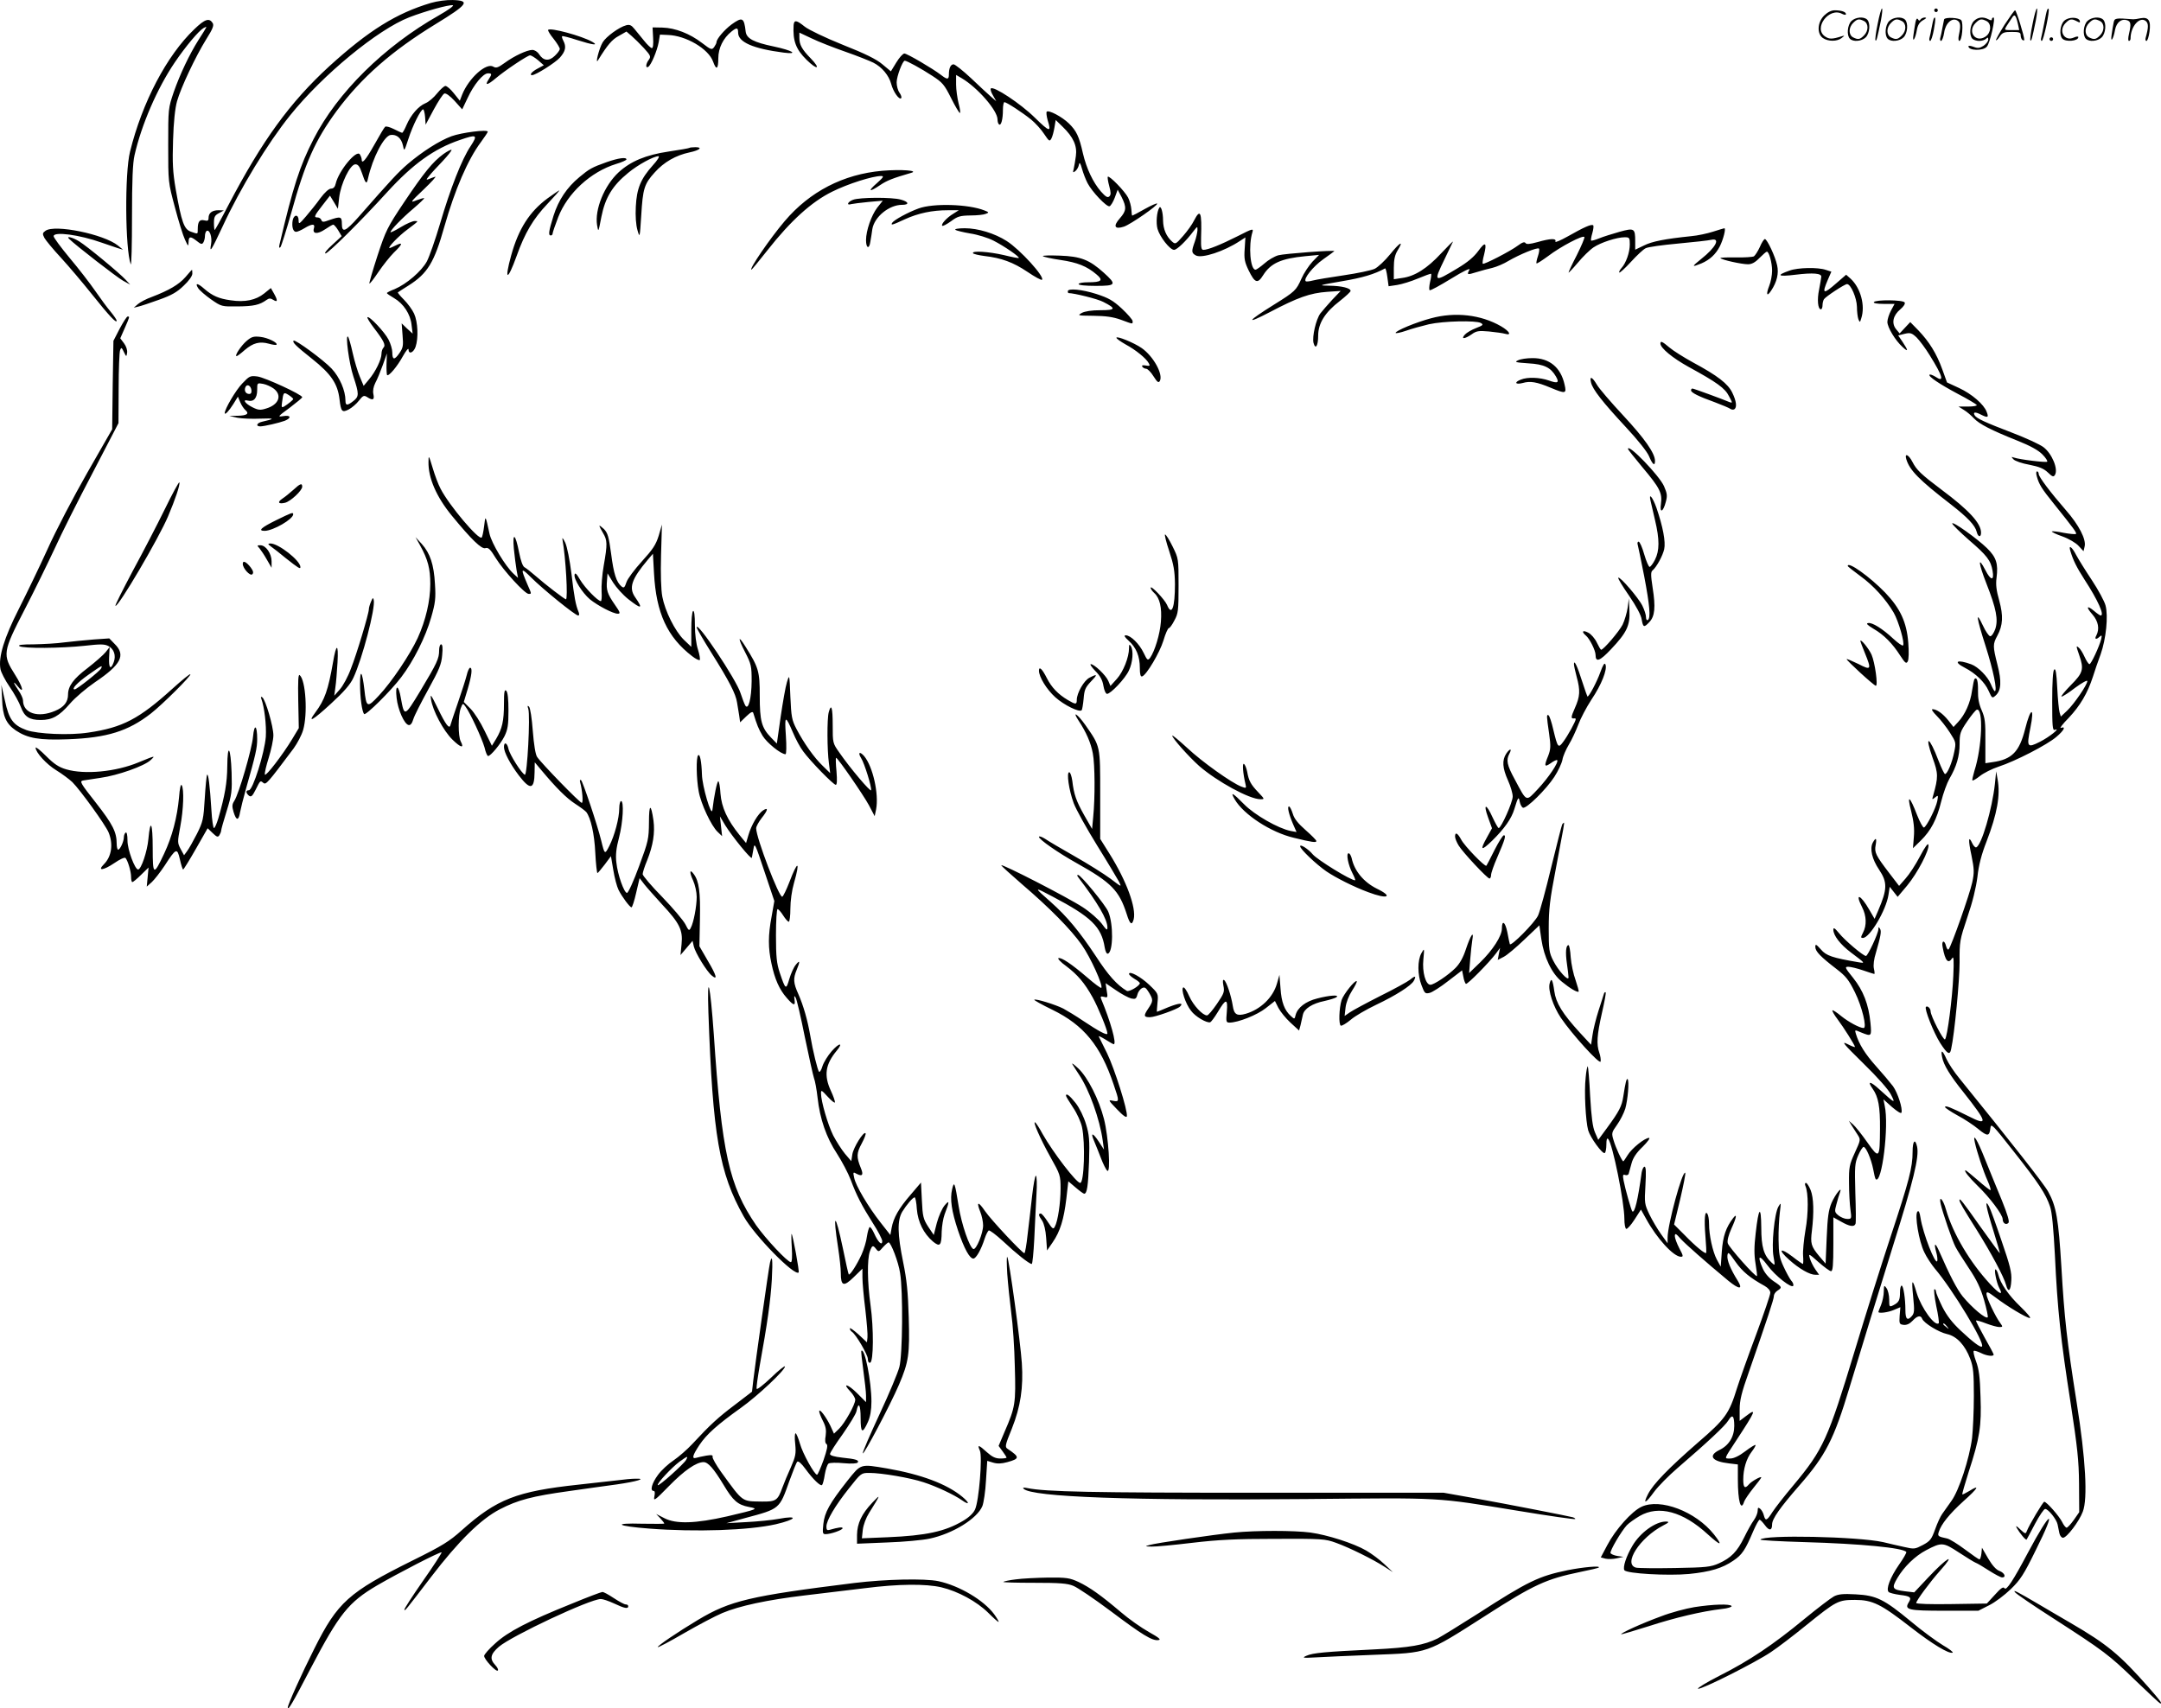 <svg version="1.0" xmlns="http://www.w3.org/2000/svg"
  viewBox="0 0 1199.671 948.421"
 preserveAspectRatio="xMidYMid meet">
<g transform="translate(-0.228,949.713) scale(0.1,-0.1)"
fill="#000000" stroke="none">
<path d="M2395 9481 c-192 -57 -346 -153 -564 -351 -219 -201 -372 -411 -561
-772 -39 -76 -74 -138 -76 -138 -2 0 -4 18 -4 40 0 33 5 42 28 54 l27 15 -30
1 c-35 0 -55 -15 -55 -43 0 -15 -5 -18 -24 -13 -26 6 -36 -7 -36 -50 0 -28 2
-27 -38 -13 -38 13 -52 53 -84 234 -17 99 -19 147 -15 275 3 99 11 176 22 215
21 75 102 247 162 344 36 57 44 77 36 90 -19 30 -43 23 -102 -34 -153 -146
-289 -405 -357 -680 -30 -120 -27 -541 4 -625 4 -10 7 108 7 263 0 202 4 299
14 342 38 168 126 372 223 515 61 90 134 177 161 192 22 11 23 15 -29 -67 -51
-81 -102 -189 -137 -288 -31 -92 -31 -92 -31 -297 0 -205 0 -205 37 -343 20
-76 45 -157 56 -180 18 -39 19 -40 20 -14 1 33 10 34 46 6 22 -18 29 -20 36
-8 5 8 9 24 9 36 0 12 4 24 9 28 17 10 32 -34 25 -73 -10 -54 1 -37 65 100 97
210 250 461 374 615 181 225 486 476 661 544 91 35 221 71 242 67 9 -2 -26
-27 -77 -56 -304 -172 -564 -429 -696 -687 -77 -150 -113 -262 -189 -585 -4
-17 -2 -22 5 -15 5 6 32 91 60 190 77 279 133 404 252 566 138 186 307 334
549 482 180 110 195 131 95 134 -34 1 -86 -6 -120 -16z M10426 9364 c-10 -47
-15 -88 -12 -91 5 -6 9 7 30 110 7 37 10 67 6 67 -4 0 -15 -39 -24 -86z
M10740 9440 c0 -5 5 -10 10 -10 6 0 10 5 10 10 0 6 -4 10 -10 10 -5 0 -10 -4
-10 -10z M11286 9364 c-10 -47 -15 -88 -12 -91 5 -6 9 7 30 110 7 37 10 67 6
67 -4 0 -15 -39 -24 -86z M11366 9439 c-3 -8 -10 -41 -16 -74 -6 -33 -14 -68
-16 -77 -3 -10 -1 -18 3 -18 10 0 46 171 38 178 -2 3 -7 -1 -9 -9z M10129
9411 c-38 -38 -41 -101 -7 -125 29 -20 79 -20 104 0 18 14 18 15 1 10 -53 -17
-69 -17 -92 -2 -69 45 21 166 94 126 12 -6 21 -7 21 -1 0 12 -25 21 -62 21
-19 0 -39 -10 -59 -29z M11130 9359 c-28 -45 -49 -83 -47 -85 2 -3 12 7 21 21
14 21 24 25 66 25 43 0 50 -3 50 -19 0 -11 5 -23 10 -26 6 -3 10 -3 10 1 0 20
-44 164 -51 164 -4 0 -30 -37 -59 -81z m75 4 l7 -33 -42 0 c-42 0 -42 0 -28
23 8 12 21 32 29 44 15 25 22 18 34 -34z M10280 9380 c-22 -22 -27 -79 -8 -98
19 -19 66 -14 88 8 22 22 27 79 8 98 -19 19 -66 14 -88 -8z m71 0 c25 -14 25
-54 -1 -80 -23 -23 -33 -24 -61 -10 -25 14 -25 54 1 80 23 23 33 24 61 10z
M10490 9380 c-22 -22 -27 -79 -8 -98 19 -19 66 -14 88 8 22 22 27 79 8 98 -19
19 -66 14 -88 -8z m71 0 c25 -14 25 -54 -1 -80 -23 -23 -33 -24 -61 -10 -25
14 -25 54 1 80 23 23 33 24 61 10z M10636 9374 c-3 -16 -8 -47 -11 -69 -8 -51
10 -26 19 27 5 27 15 42 34 53 18 10 22 14 10 15 -9 0 -20 -5 -24 -11 -5 -8
-9 -8 -14 1 -5 8 -10 3 -14 -16z M10737 9393 c-2 -4 -7 -26 -11 -48 -4 -22 -9
-48 -12 -57 -3 -10 -1 -18 4 -18 4 0 14 28 20 62 11 58 10 81 -1 61z M10795
9390 c-1 -3 -5 -23 -9 -45 -4 -22 -9 -48 -12 -57 -3 -10 -1 -18 4 -18 5 0 13
20 17 45 7 53 44 87 74 68 17 -11 19 -28 8 -80 -4 -18 -3 -33 2 -33 16 0 24
99 11 115 -12 14 -87 18 -95 5z M10960 9380 c-22 -22 -27 -79 -8 -98 7 -7 24
-12 38 -12 14 0 31 5 38 12 9 9 12 8 12 -5 0 -9 -12 -24 -26 -34 -21 -13 -32
-15 -55 -6 -16 6 -29 8 -29 3 0 -24 81 -27 102 -2 18 19 50 162 37 162 -5 0
-9 -5 -9 -10 0 -7 -6 -7 -19 0 -30 16 -59 12 -81 -10z m71 0 c29 -16 25 -65
-6 -86 -56 -37 -103 28 -55 76 23 23 33 24 61 10z M11461 9381 c-23 -23 -28
-80 -9 -99 19 -19 88 -13 88 9 0 5 -11 4 -24 -2 -54 -25 -89 38 -46 81 23 23
33 24 62 9 16 -9 19 -8 16 3 -8 22 -64 22 -87 -1z M11590 9380 c-22 -22 -27
-79 -8 -98 19 -19 66 -14 88 8 22 22 27 79 8 98 -19 19 -66 14 -88 -8z m71 0
c25 -14 25 -54 -1 -80 -23 -23 -33 -24 -61 -10 -25 14 -25 54 1 80 23 23 33
24 61 10z M11736 9371 c-3 -14 -8 -44 -11 -66 -8 -51 10 -26 19 27 8 41 35 63
66 53 22 -7 24 -21 11 -77 -5 -22 -5 -38 0 -38 5 0 9 6 9 13 0 68 51 125 85
97 15 -13 15 -35 -1 -92 -3 -10 -1 -18 4 -18 6 0 13 23 17 50 9 63 -5 84 -49
76 -17 -4 -35 -6 -41 -6 -101 8 -104 7 -109 -19z M4063 9361 c-39 -29 -83 -80
-83 -98 0 -5 -6 -17 -13 -27 -13 -17 -17 -16 -68 23 -68 52 -148 83 -219 85
l-55 1 3 -57 c2 -35 0 -58 -7 -58 -5 0 -25 18 -43 41 -18 22 -42 52 -54 66
-16 20 -26 25 -45 20 -39 -10 -112 -63 -131 -95 -20 -33 -44 -130 -25 -98 52
84 77 114 115 134 l42 24 28 -24 c15 -13 46 -43 69 -68 37 -41 40 -47 27 -65
-17 -22 -19 -49 -3 -39 16 10 49 88 58 137 l7 42 44 -2 c100 -3 226 -77 251
-148 18 -50 29 -43 29 19 0 56 27 111 73 148 30 24 37 22 37 -6 0 -53 83 -89
253 -111 86 -11 49 12 -55 34 -111 23 -151 44 -156 82 -9 79 -18 84 -79 40z
M4408 9358 c-5 -87 12 -134 72 -193 60 -59 81 -52 23 8 -49 50 -63 76 -63 114
l0 29 68 -32 c37 -18 121 -51 187 -74 66 -23 136 -51 156 -61 47 -24 86 -70
99 -119 11 -42 44 -89 55 -78 4 4 0 17 -9 30 -9 12 -16 38 -16 58 0 33 33 120
45 120 12 0 92 -44 153 -84 57 -37 67 -49 104 -123 23 -46 45 -83 49 -83 4 0
1 24 -7 53 -7 28 -14 76 -14 105 l0 53 31 -18 c88 -52 199 -179 199 -229 0
-13 4 -25 9 -28 11 -7 21 28 21 82 0 23 4 42 8 42 12 0 101 -58 149 -97 23
-19 56 -55 72 -80 27 -40 30 -43 40 -25 6 11 13 38 17 61 l7 42 39 -38 c59
-57 81 -106 73 -162 -3 -25 -9 -57 -12 -71 -6 -22 -4 -23 10 -12 9 8 17 23 19
35 3 16 8 10 17 -23 7 -25 21 -61 31 -80 25 -48 106 -133 122 -128 7 3 20 24
29 48 l16 44 22 -41 c28 -57 27 -76 -10 -118 -39 -44 -29 -63 23 -46 38 13
192 120 184 128 -3 3 -34 -11 -70 -31 -35 -20 -66 -36 -68 -36 -2 0 -4 15 -5
34 -1 18 -9 48 -18 66 -18 35 -104 124 -113 116 -2 -3 1 -26 8 -51 10 -37 10
-49 1 -58 -10 -9 -20 -3 -47 27 -44 51 -80 127 -100 212 -21 94 -36 125 -78
166 -38 37 -112 76 -123 65 -3 -4 -1 -24 5 -46 22 -70 13 -69 -71 13 -79 78
-229 177 -244 162 -4 -4 1 -21 12 -39 l18 -32 -29 25 c-16 14 -66 60 -111 103
-45 42 -89 77 -97 77 -16 0 -26 -21 -26 -56 0 -30 -9 -30 -45 -2 -44 34 -187
118 -202 118 -8 0 -28 -22 -45 -50 l-30 -49 -47 39 c-33 28 -95 59 -219 108
-97 39 -191 84 -212 101 -46 37 -59 39 -62 9z M3045 9331 c-2 -4 12 -27 31
-50 19 -24 34 -49 34 -56 0 -6 -12 -23 -28 -38 -32 -31 -63 -28 -87 9 -9 14
-25 24 -38 24 -30 -1 -98 -32 -153 -72 -37 -27 -48 -30 -63 -21 -39 24 -136
-63 -173 -155 l-13 -34 -33 41 c-18 23 -39 41 -47 41 -7 0 -28 -19 -46 -41
-18 -23 -47 -48 -65 -55 -39 -16 -81 -65 -105 -121 -10 -24 -21 -43 -24 -43
-3 0 -24 9 -47 21 -22 11 -44 17 -48 12 -5 -4 -32 -50 -60 -100 -49 -87 -70
-110 -70 -80 0 6 -5 19 -10 27 -18 29 -117 -90 -134 -162 -4 -19 -13 -28 -26
-28 -12 0 -35 -21 -59 -53 -21 -30 -58 -75 -80 -101 -38 -44 -41 -46 -41 -22
0 34 -26 34 -33 0 -6 -35 2 -64 19 -64 7 0 28 9 46 20 43 26 61 26 53 0 -10
-32 19 -35 62 -6 21 14 41 26 45 26 5 0 17 -14 28 -32 l19 -32 -52 -48 c-29
-26 -46 -47 -38 -48 15 0 194 177 344 342 141 154 258 239 402 288 95 33 101
29 60 -34 -49 -72 -113 -237 -170 -431 -26 -88 -59 -182 -73 -209 -30 -55
-113 -126 -179 -154 -24 -9 -43 -19 -43 -22 0 -3 18 -15 40 -28 52 -30 91 -89
97 -149 l6 -48 -31 28 -30 29 5 -66 c5 -58 3 -70 -18 -100 -27 -39 -39 -38
-39 5 0 16 -9 48 -21 71 -21 41 -107 133 -117 124 -3 -3 13 -29 35 -58 56 -73
68 -97 54 -111 -6 -6 -11 -21 -11 -34 0 -31 -33 -100 -70 -143 l-29 -35 -21
50 c-12 28 -30 88 -40 133 -10 46 -22 87 -26 90 -16 16 6 -150 30 -221 32 -97
32 -111 0 -136 -34 -27 -44 -26 -44 2 0 56 -32 130 -77 178 -44 47 -202 163
-211 155 -8 -9 12 -29 104 -102 104 -83 141 -137 151 -224 8 -68 14 -75 51
-56 17 9 42 30 56 48 23 29 28 32 46 21 32 -21 42 -16 35 16 -4 19 0 41 11 63
10 18 28 62 41 98 l23 65 -2 -57 c-1 -32 1 -60 3 -63 9 -9 57 48 88 105 17 30
31 47 31 38 0 -30 27 -20 39 13 17 49 13 139 -8 185 -10 22 -36 57 -56 77 -21
21 -36 39 -34 41 2 2 29 19 59 38 106 67 143 128 199 327 59 207 130 371 202
468 21 29 39 55 39 59 0 14 -146 -5 -201 -25 -70 -26 -164 -87 -243 -154 -54
-47 -88 -83 -274 -295 -72 -81 -92 -90 -92 -37 0 40 -7 42 -68 21 -35 -13 -41
-13 -46 0 -3 8 -12 14 -21 14 -22 0 -19 8 27 67 l42 54 22 -36 22 -37 7 62 c9
78 61 185 90 185 15 0 24 -12 36 -47 20 -61 27 -67 34 -32 26 116 89 237 126
242 34 4 59 -18 68 -58 7 -35 7 -35 30 35 24 75 69 165 82 165 4 0 9 -19 11
-42 l3 -43 45 84 c25 46 51 86 59 89 9 3 31 -13 57 -41 l42 -47 30 63 c34 74
86 137 113 137 23 0 23 -4 3 -35 -23 -35 -5 -31 42 9 51 43 175 126 189 126 6
0 26 -12 44 -27 l32 -28 -35 -19 c-32 -17 -47 -36 -30 -36 20 0 129 69 154 97
32 36 37 61 19 95 -6 11 -9 22 -6 24 2 3 40 -7 83 -21 88 -28 122 -32 84 -10
-58 33 -235 81 -245 66z M11380 9280 c0 -5 5 -10 10 -10 6 0 10 5 10 10 0 6
-4 10 -10 10 -5 0 -10 -4 -10 -10z M3829 8676 c-2 -2 -53 -11 -114 -20 -128
-19 -211 -54 -278 -115 -80 -74 -134 -207 -120 -294 7 -41 7 -41 24 47 21 106
62 173 148 243 54 45 142 93 169 93 8 0 -6 -23 -31 -50 -68 -76 -90 -129 -95
-230 -3 -52 1 -102 9 -130 13 -45 13 -44 21 79 9 152 17 177 75 241 51 57 117
95 193 111 57 12 76 29 32 29 -16 0 -31 -2 -33 -4z M2464 8642 c-59 -43 -108
-103 -218 -267 -93 -139 -102 -157 -148 -297 -27 -83 -47 -152 -45 -155 3 -2
25 27 50 64 25 37 64 86 86 108 48 46 53 61 11 40 -16 -8 -32 -15 -35 -15 -14
0 50 67 99 103 65 49 63 47 40 47 -11 0 -46 -15 -77 -34 -31 -19 -57 -31 -57
-28 1 13 64 78 128 132 34 29 61 55 59 57 -2 2 -21 -4 -43 -12 -37 -15 -35
-11 41 61 44 42 72 73 63 70 -10 -3 -26 -9 -35 -13 -16 -6 -16 -4 2 18 10 13
44 50 74 81 30 32 52 60 50 63 -3 3 -24 -8 -45 -23z M3370 8597 c-82 -29 -97
-38 -151 -83 -70 -58 -116 -127 -144 -215 -27 -87 -30 -109 -15 -109 6 0 10 5
10 10 0 6 14 47 31 91 52 134 180 252 322 296 31 9 57 21 57 25 0 14 -44 8
-110 -15z M4900 8549 c-216 -19 -402 -115 -542 -280 -80 -94 -200 -269 -184
-269 2 0 42 48 89 108 129 164 245 269 359 325 86 43 224 87 272 87 17 0 13
-7 -24 -40 -53 -46 -43 -52 19 -10 37 25 70 38 170 67 49 13 -53 21 -159 12z
M3042 8396 c-100 -74 -161 -169 -202 -317 -39 -142 -21 -145 30 -4 46 129 92
207 172 291 39 41 68 74 65 74 -2 0 -32 -20 -65 -44z M4738 8388 c-30 -11 -39
-33 -10 -24 9 2 53 8 96 12 l79 7 -31 -39 c-32 -42 -62 -127 -62 -180 0 -46
18 -52 24 -9 4 19 8 51 11 70 11 68 93 135 165 135 42 0 38 17 -7 29 -48 14
-229 13 -265 -1z M5102 8340 c-58 -21 -137 -64 -147 -80 -9 -15 0 -13 71 20
75 34 152 50 238 50 l61 0 -30 -19 c-37 -22 -70 -59 -62 -67 3 -4 25 8 49 25
36 27 50 31 107 32 37 0 75 4 86 9 19 7 18 9 -8 19 -88 35 -283 41 -365 11z
M6438 8344 c-14 -22 -19 -84 -10 -117 12 -44 69 -117 92 -117 16 0 67 49 108
104 22 28 22 28 22 5 -1 -13 -7 -42 -15 -64 -19 -53 -19 -62 6 -76 34 -18 158
23 244 80 l31 20 -4 -64 c-4 -55 0 -73 22 -119 35 -71 50 -76 81 -26 42 66 99
92 235 105 l75 7 -37 -38 c-20 -22 -48 -64 -61 -94 -29 -65 -35 -71 -152 -144
-151 -94 -162 -114 -24 -42 156 82 224 106 319 113 l75 5 -46 -48 c-25 -27
-55 -62 -67 -77 -24 -33 -46 -128 -38 -163 11 -41 26 -17 26 40 0 68 38 129
120 192 33 26 60 51 60 56 0 16 -50 28 -118 29 -64 1 -62 2 71 25 113 19 180
39 238 71 4 2 9 -19 13 -48 l7 -51 47 7 c26 4 78 20 116 36 38 16 71 28 73 26
2 -3 0 -23 -6 -46 -5 -22 -6 -43 -2 -45 4 -3 57 26 119 64 68 42 108 61 102
50 -16 -29 -13 -30 38 -14 26 8 66 19 89 24 24 6 64 23 90 39 60 35 161 77
169 68 3 -3 1 -22 -6 -42 -7 -20 -10 -38 -8 -40 2 -3 31 16 64 40 69 53 197
120 202 106 2 -5 -17 -50 -42 -100 -26 -50 -46 -93 -46 -97 0 -3 23 21 51 54
28 34 67 72 88 86 40 27 129 56 173 56 26 0 28 -3 28 -40 0 -44 -21 -104 -47
-132 -9 -10 -14 -21 -11 -24 3 -2 32 24 64 59 33 36 69 70 82 76 12 7 93 18
180 26 86 8 169 17 185 21 52 11 24 -43 -56 -106 -55 -44 -55 -48 1 -25 46 20
79 50 102 95 19 38 35 100 25 100 -3 0 -31 -9 -63 -19 -31 -10 -86 -22 -122
-25 -145 -15 -217 -29 -262 -52 l-48 -23 0 47 c0 72 -5 75 -88 52 -39 -11 -90
-27 -112 -36 -22 -9 -43 -15 -45 -12 -2 2 1 21 7 41 6 20 8 40 5 43 -9 9 -51
-10 -141 -61 -41 -23 -72 -36 -69 -29 7 19 -27 18 -100 -3 -44 -12 -61 -13
-66 -5 -5 8 -18 4 -42 -14 -41 -31 -189 -107 -195 -101 -3 3 0 25 7 50 17 69
7 75 -32 21 -25 -34 -60 -63 -115 -96 -133 -80 -135 -79 -72 51 23 47 44 91
46 96 2 6 -27 -24 -66 -65 -77 -83 -146 -127 -216 -136 l-46 -7 0 63 c0 46 6
72 21 97 36 58 14 47 -41 -21 -29 -36 -68 -72 -86 -81 -19 -9 -96 -25 -171
-36 -76 -11 -153 -24 -172 -29 -19 -5 -37 -7 -40 -4 -14 13 40 81 96 121 35
25 63 45 63 46 0 7 -278 -14 -311 -23 -22 -6 -57 -27 -78 -46 -21 -18 -43 -34
-49 -34 -29 0 -40 134 -17 208 7 22 2 21 -82 -22 -93 -47 -165 -76 -190 -76
-12 0 -14 14 -13 68 5 144 -4 163 -39 95 -10 -21 -38 -60 -61 -86 -41 -47 -43
-47 -62 -30 -31 28 -48 68 -49 115 0 47 -12 87 -21 72z M255 8216 c-17 -12
-18 -17 -6 -40 8 -14 49 -64 92 -110 43 -47 121 -139 172 -203 95 -119 137
-164 137 -146 0 5 -15 27 -33 49 -18 21 -57 74 -86 116 -29 42 -93 125 -142
183 -49 59 -89 113 -89 121 0 27 144 8 267 -36 32 -11 72 -25 88 -30 l30 -9
-28 23 c-78 63 -351 119 -402 82z M5306 8221 c5 -4 42 -13 82 -20 41 -6 99
-24 130 -40 59 -30 146 -90 140 -96 -2 -2 -39 5 -83 16 -83 19 -180 26 -171
10 3 -4 31 -11 63 -15 95 -11 160 -35 239 -88 41 -28 78 -48 81 -44 16 16
-122 168 -196 215 -67 43 -160 71 -233 71 -35 0 -58 -4 -52 -9z M386 8171 c35
-35 266 -214 299 -232 l40 -22 -25 27 c-35 38 -214 186 -258 213 -37 23 -75
32 -56 14z M9772 8126 c-11 -24 -26 -47 -33 -52 -8 -4 -54 -7 -103 -6 -49 1
-86 -1 -83 -4 9 -10 118 -34 153 -34 21 0 40 10 64 35 19 19 37 35 41 35 12 0
29 -61 29 -106 0 -24 -7 -62 -16 -84 -19 -48 -13 -63 11 -26 32 48 43 96 33
140 -10 49 -56 146 -68 146 -5 0 -18 -20 -28 -44z M5792 8075 c4 -4 48 -14 97
-21 95 -14 147 -35 200 -80 40 -33 29 -44 -46 -44 -29 0 -53 -4 -53 -10 0 -6
38 -10 95 -10 114 0 118 7 45 73 -80 72 -128 91 -245 95 -55 2 -97 1 -93 -3z
M9937 7995 c-77 -27 -65 -35 33 -23 97 12 146 8 143 -12 -1 -8 -6 -40 -12 -70
-12 -56 -7 -110 10 -110 5 0 9 10 9 23 0 12 4 27 8 33 10 15 115 84 128 84 21
0 54 -77 55 -126 0 -27 4 -58 8 -69 8 -19 9 -19 16 5 23 70 -3 167 -58 219
l-26 23 -53 -46 c-74 -65 -83 -62 -49 17 l20 46 -31 10 c-43 15 -155 13 -201
-4z M1031 7958 c-36 -41 -91 -73 -185 -109 -31 -11 -65 -29 -78 -40 l-23 -20
25 6 c14 3 65 20 115 38 70 25 100 42 137 78 29 27 48 54 48 67 0 12 -1 22 -2
21 -2 0 -18 -19 -37 -41z M1102 7898 c8 -13 41 -41 72 -63 58 -40 58 -40 149
-39 87 1 120 8 159 36 14 10 22 10 38 0 24 -15 25 -3 3 36 l-17 30 -37 -30
c-46 -37 -107 -50 -186 -38 -66 9 -102 25 -147 64 -36 32 -53 34 -34 4z M5930
7880 c0 -5 2 -10 4 -10 31 0 164 -33 193 -49 73 -37 70 -46 -15 -46 -50 0 -87
-6 -104 -15 -26 -15 -23 -15 65 -16 68 -1 107 -6 152 -22 70 -26 65 -25 65 -8
0 8 -27 39 -60 70 -50 46 -74 59 -141 81 -82 26 -159 33 -159 15z M10405 7820
c-4 -6 17 -10 54 -10 l61 0 -20 -37 c-11 -21 -20 -49 -20 -63 0 -30 44 -103
84 -139 33 -31 33 -21 1 27 l-25 37 36 9 c31 7 39 5 66 -20 16 -16 49 -60 73
-99 74 -119 83 -154 31 -119 -15 9 -29 14 -32 11 -9 -9 55 -52 158 -107 54
-28 100 -56 104 -61 3 -5 -18 -9 -48 -9 l-53 0 30 -19 c17 -10 41 -31 55 -46
30 -32 96 -66 241 -124 73 -29 116 -53 139 -76 19 -19 31 -38 27 -41 -6 -6
-154 12 -185 23 -15 5 -15 4 -2 -10 8 -9 48 -23 88 -30 55 -11 80 -21 103 -43
25 -24 31 -26 39 -14 20 32 -16 119 -64 155 -20 15 -98 51 -174 80 -149 57
-197 79 -207 96 -12 19 3 21 35 4 38 -19 44 -16 31 16 -15 41 -82 99 -153 132
l-67 31 -26 72 c-32 89 -73 154 -132 216 l-46 47 -30 -32 -29 -31 -20 24 c-26
33 -17 76 24 110 19 16 28 31 24 38 -9 15 -162 16 -171 2z M7946 7730 c-83
-22 -196 -69 -196 -81 0 -4 26 1 58 12 31 11 89 27 127 36 81 18 262 22 288 7
16 -9 13 -13 -26 -28 -24 -9 -53 -26 -62 -36 -25 -27 -2 -26 37 1 26 19 39 21
96 16 37 -4 77 -9 90 -13 38 -11 25 14 -23 42 -111 64 -254 81 -389 44z M667
7673 l-35 -68 -4 -245 -3 -246 -138 -241 c-76 -133 -176 -324 -221 -425 -46
-101 -118 -250 -160 -333 -80 -158 -114 -266 -101 -333 3 -17 26 -62 51 -98
25 -36 53 -87 62 -112 20 -54 47 -72 110 -72 64 0 102 21 162 90 30 35 92 87
140 120 144 97 172 150 109 212 l-30 31 -87 -6 c-48 -4 -121 -11 -162 -16 -41
-6 -118 -10 -170 -11 -65 0 -90 -3 -80 -10 21 -14 233 -12 362 2 89 10 111 10
133 -2 30 -16 42 -52 29 -88 -17 -47 -29 -34 -26 25 l3 58 -22 -28 c-12 -15
-57 -55 -101 -89 -78 -59 -108 -100 -108 -147 0 -41 -23 -70 -71 -90 -95 -41
-179 -14 -179 58 0 10 -11 35 -25 55 -30 44 -33 58 -6 25 40 -50 31 -7 -13 62
-71 112 -69 126 53 362 55 106 129 258 166 337 36 80 131 269 211 421 l144
277 1 193 c0 107 4 202 8 212 6 17 9 16 21 -10 14 -28 14 -28 18 -4 2 14 -5
36 -17 52 l-21 28 25 57 c28 64 28 64 16 64 -5 0 -24 -30 -44 -67z m-103
-1886 c-5 -14 -135 -117 -147 -117 -21 0 15 38 76 81 77 54 79 55 71 36z
M1372 7605 c-31 -26 -70 -85 -56 -85 3 0 24 15 45 34 47 40 83 49 134 35 20
-6 39 -8 42 -6 10 11 -49 40 -90 44 -36 4 -48 1 -75 -22z M6200 7622 c0 -5 23
-21 51 -37 56 -30 115 -78 129 -105 8 -14 5 -16 -17 -12 -18 3 -24 1 -19 -7 4
-6 14 -11 21 -11 8 0 27 -19 41 -42 21 -33 28 -38 35 -26 20 36 -35 137 -101
183 -43 30 -140 69 -140 57z M9220 7590 c0 -25 68 -81 157 -130 157 -86 202
-118 224 -163 20 -37 20 -39 2 -32 -40 17 -198 75 -205 75 -5 0 -8 -4 -8 -10
0 -13 43 -34 132 -66 40 -15 78 -31 85 -36 7 -5 17 -7 23 -3 16 10 12 45 -11
92 -24 50 -81 94 -218 168 -51 28 -110 65 -131 83 -40 34 -50 38 -50 22z
M8430 7497 c-22 -10 -15 -12 57 -17 88 -5 124 -23 153 -73 20 -35 11 -40 -40
-22 -49 17 -117 20 -154 5 -40 -15 -32 -30 10 -19 41 12 78 6 156 -27 82 -34
88 -33 76 18 -21 96 -85 148 -179 147 -30 0 -65 -5 -79 -12z M1347 7368 c-35
-36 -97 -141 -97 -164 0 -13 23 11 47 49 l26 42 13 -31 c7 -17 20 -36 28 -43
24 -20 10 -31 -42 -32 l-47 -1 45 -10 c25 -5 83 -7 130 -5 78 3 80 -1 8 -17
-31 -7 -38 -26 -10 -26 24 1 102 19 135 31 39 16 34 33 -8 26 -33 -5 -32 -3
35 46 38 29 70 55 70 59 0 14 -206 109 -248 115 -41 5 -45 3 -85 -39z m173
-27 c51 -37 31 -91 -41 -112 -31 -10 -43 -9 -75 7 -42 21 -58 46 -25 37 32 -8
51 14 51 59 0 40 0 40 33 34 17 -3 43 -15 57 -25z m-122 -9 c2 -14 -2 -22 -12
-22 -19 0 -29 17 -22 36 8 22 30 12 34 -14z m232 -50 c0 -5 -27 -27 -51 -42
-13 -7 -15 -4 -11 23 7 57 9 59 37 41 14 -9 25 -19 25 -22z M8835 7373 c9 -38
63 -107 193 -247 68 -73 118 -136 129 -162 19 -46 33 -57 33 -26 0 43 -58 125
-176 252 -69 74 -136 152 -147 172 -26 44 -42 50 -32 11z M9040 7005 c0 -4 37
-50 81 -103 96 -114 110 -142 102 -202 -8 -54 12 -47 27 11 9 33 8 46 -10 87
-26 59 -200 239 -200 207z M2381 6934 c-2 -90 44 -195 129 -299 110 -134 166
-188 187 -181 16 5 27 -5 58 -56 43 -69 161 -198 182 -198 17 0 17 -1 -6 51
-40 93 -38 98 20 40 64 -64 245 -211 261 -211 6 0 7 7 3 18 -17 40 -25 84 -40
212 -10 79 -24 151 -35 175 -13 26 -18 31 -15 15 18 -97 31 -330 19 -330 -7 0
-112 80 -170 131 -24 21 -51 42 -60 47 -10 5 -21 37 -30 82 -20 104 -38 117
-29 20 4 -41 11 -94 15 -118 l8 -43 -25 23 c-46 43 -121 168 -133 221 -23 106
-23 106 -30 44 -4 -32 -10 -61 -14 -64 -16 -16 -181 179 -228 271 -12 22 -32
75 -44 116 -21 70 -23 72 -23 34z M10585 6948 c18 -61 71 -115 246 -250 95
-74 136 -117 145 -154 7 -29 24 -32 24 -4 0 52 -67 125 -220 239 -113 85 -138
109 -161 154 -21 41 -45 51 -34 15z M11310 6851 c12 -43 26 -66 93 -149 114
-142 129 -163 124 -169 -4 -3 -34 0 -68 6 -33 7 -63 10 -66 8 -2 -3 24 -16 59
-28 36 -13 75 -36 90 -53 l27 -29 6 26 c10 39 -32 120 -104 202 -86 99 -151
185 -151 201 0 8 -4 14 -9 14 -6 0 -6 -12 -1 -29z M918 6672 c-42 -86 -123
-242 -179 -345 -55 -104 -99 -191 -96 -193 13 -13 242 377 292 496 40 94 68
177 63 189 -2 5 -38 -61 -80 -147z M1630 6777 c-19 -17 -46 -39 -60 -48 -30
-20 -22 -32 15 -23 31 8 95 68 95 89 0 22 -11 18 -50 -18z M9165 6718 c3 -13
14 -61 25 -108 26 -109 25 -170 0 -220 -11 -22 -25 -40 -30 -40 -5 0 -19 32
-30 70 -11 39 -25 70 -31 70 -6 0 -8 -8 -5 -17 3 -10 19 -89 36 -175 31 -164
37 -232 20 -243 -6 -3 -10 4 -10 16 0 13 -9 41 -20 63 -22 45 -125 164 -134
156 -3 -4 24 -48 60 -100 40 -58 67 -109 70 -132 8 -45 13 -46 43 -14 30 32
35 82 18 189 -11 72 -11 90 0 98 22 19 55 79 64 117 9 41 -7 125 -43 230 -21
59 -44 87 -33 40z M1535 6609 c-83 -41 -103 -59 -63 -59 47 1 158 65 158 92 0
13 -9 9 -95 -33z M10840 6591 c0 -6 42 -47 93 -92 100 -86 121 -113 131 -171
10 -57 -10 -55 -40 4 -43 83 -39 40 6 -75 55 -140 66 -200 49 -252 -8 -22 -20
-40 -28 -40 -7 0 -26 27 -41 60 -42 89 -36 45 16 -117 42 -133 66 -248 50
-248 -3 0 -13 18 -22 40 -17 41 -70 95 -108 109 -79 29 -104 16 -36 -19 60
-31 111 -80 132 -128 19 -42 20 -43 39 -26 31 28 34 78 10 171 -26 103 -26
114 -1 160 32 59 34 111 11 196 -16 56 -20 89 -15 126 10 79 -1 114 -53 165
-54 53 -193 152 -193 137z M3330 6578 c0 -4 9 -22 20 -40 24 -40 25 -61 4
-180 -9 -50 -14 -115 -12 -145 2 -29 0 -53 -4 -53 -17 0 -89 74 -115 118 -20
34 -28 42 -31 29 -5 -25 42 -100 85 -137 45 -36 129 -80 155 -80 16 0 13 8
-17 51 -41 59 -48 81 -43 134 l3 39 31 -51 c18 -28 55 -69 84 -92 74 -58 84
-55 38 11 -36 52 -20 100 70 207 l29 34 6 -109 c12 -221 74 -354 212 -460 19
-15 38 -24 42 -21 3 4 -1 30 -10 58 -10 31 -17 84 -17 136 0 53 -4 82 -10 78
-6 -3 -10 -49 -10 -103 l0 -96 -41 39 c-50 49 -105 160 -120 240 -7 37 -10
126 -7 230 l5 170 -18 -62 c-16 -51 -33 -76 -93 -142 -41 -45 -80 -97 -86
-116 -10 -30 -14 -34 -27 -24 -29 24 -44 71 -58 181 -13 96 -19 116 -40 138
-14 13 -25 21 -25 18z M6493 6438 c25 -76 31 -110 32 -183 0 -132 -18 -180
-44 -116 -13 30 -91 112 -91 95 0 -6 9 -19 20 -29 31 -28 43 -81 37 -159 -5
-69 -34 -164 -60 -201 -13 -16 -16 -14 -36 28 -24 50 -72 97 -99 97 -12 0 -7
-9 16 -30 42 -38 62 -86 62 -151 0 -36 4 -50 13 -47 24 8 97 131 118 199 11
38 25 69 30 69 5 0 19 19 31 43 21 38 23 55 23 192 0 150 0 151 -33 218 -18
37 -37 67 -42 67 -4 0 6 -42 23 -92z M2334 6470 c44 -79 57 -130 57 -215 0
-93 -25 -201 -70 -300 -42 -91 -145 -245 -216 -320 -64 -69 -69 -67 -80 35
-12 101 -24 116 -24 30 0 -75 11 -155 23 -167 9 -9 148 128 206 205 67 88 135
222 166 332 23 80 26 105 21 184 -6 110 -27 171 -73 223 l-35 38 25 -45z
M1508 6462 c13 -9 49 -37 80 -63 71 -56 82 -63 82 -50 0 36 -123 132 -167 131
-15 -1 -15 -3 5 -18z M1443 6453 c8 -10 27 -38 41 -63 l26 -45 0 36 c0 43 -32
89 -62 89 -19 0 -20 -1 -5 -17z M11496 6438 c15 -51 35 -91 78 -158 75 -115
113 -200 90 -200 -3 0 -20 11 -36 25 -42 35 -47 23 -9 -20 32 -37 40 -79 21
-116 -12 -21 -1 -25 19 -6 11 10 13 7 8 -14 -10 -40 -56 -139 -65 -139 -5 0
-17 18 -27 40 -10 22 -24 45 -32 51 -16 14 -16 11 2 -41 27 -78 22 -98 -47
-167 -34 -35 -57 -63 -51 -63 7 0 41 22 77 50 37 27 66 43 66 36 0 -20 -73
-127 -112 -164 l-35 -33 -7 23 c-4 13 -10 74 -13 136 -4 83 -9 110 -17 102 -7
-7 -11 -69 -11 -176 0 -139 2 -163 14 -159 38 15 -30 -40 -82 -66 -71 -36 -75
-30 -53 78 24 119 1 114 -29 -6 -32 -127 -73 -170 -181 -185 l-40 -6 0 123 c1
104 -2 129 -21 172 -15 34 -21 68 -20 107 1 54 -6 78 -19 66 -3 -3 -9 -33 -14
-65 -9 -67 -39 -134 -78 -175 l-25 -27 -29 37 c-31 38 -63 61 -87 62 -9 0 2
-16 23 -37 21 -21 54 -63 73 -93 34 -53 35 -56 24 -108 -11 -57 -38 -122 -51
-122 -4 0 -20 33 -36 74 -51 135 -80 149 -33 16 32 -88 32 -107 3 -210 -7 -23
-6 -24 11 -10 17 14 18 13 12 -20 -8 -40 -59 -142 -74 -147 -5 -2 -22 29 -38
69 -41 107 -58 118 -33 22 14 -56 19 -97 15 -143 l-5 -63 43 42 c57 56 89 117
114 218 11 45 32 102 45 125 40 68 57 127 57 194 0 57 3 68 42 125 23 34 47
63 53 65 38 12 30 -208 -13 -340 -8 -27 -13 -50 -11 -53 3 -2 22 9 42 25 20
16 67 40 104 52 92 30 269 121 320 165 43 36 55 61 25 50 -9 -4 10 22 44 56
63 67 104 136 134 228 9 30 29 87 43 125 30 85 43 212 27 271 -6 23 -40 86
-75 139 -36 54 -75 117 -88 141 -24 47 -44 59 -32 22z M1350 6367 c0 -25 41
-70 53 -58 8 8 5 19 -9 38 -24 31 -44 41 -44 20z M10260 6355 c0 -3 32 -28 70
-56 72 -52 141 -128 185 -203 27 -47 63 -171 52 -182 -4 -4 -28 13 -54 37 -60
56 -118 92 -140 87 -13 -2 -4 -11 29 -31 58 -33 107 -83 149 -149 28 -43 34
-47 42 -33 6 11 7 53 3 104 -9 114 -44 190 -128 278 -84 87 -208 176 -208 148z
M2062 6157 c-7 -16 -12 -34 -12 -42 0 -24 -68 -251 -100 -331 -16 -44 -44 -95
-61 -114 l-31 -35 6 45 c4 25 9 88 12 140 6 107 -7 107 -25 0 -27 -154 -46
-208 -98 -278 -47 -63 -14 -44 86 48 72 66 108 107 125 144 49 104 124 389
113 433 -3 14 -6 12 -15 -10z M9038 6123 c-4 -28 -17 -71 -28 -94 -21 -40
-106 -139 -119 -139 -3 0 -14 19 -24 40 -11 23 -32 47 -48 55 -31 16 -39 6
-13 -16 21 -17 54 -83 54 -108 0 -43 24 -34 86 32 87 92 106 131 102 215 l-3
67 -7 -52z M3870 6014 c0 -6 36 -68 81 -140 100 -159 136 -229 143 -277 3 -20
9 -53 12 -73 l5 -37 34 33 c25 24 36 29 39 19 21 -68 29 -88 52 -127 23 -38
101 -102 127 -102 5 0 6 45 2 103 -8 114 -3 116 39 18 15 -36 40 -83 57 -105
39 -54 168 -186 181 -186 7 0 8 25 4 75 -4 41 -5 75 -2 75 9 0 150 -204 182
-263 l32 -61 8 38 c16 86 -18 237 -66 295 -25 29 -37 21 -17 -11 18 -28 60
-163 55 -178 -3 -11 -116 122 -176 209 -37 52 -37 54 -37 152 0 99 -8 124 -22
72 -10 -36 -9 -211 1 -283 l7 -55 -41 40 c-48 46 -104 125 -146 205 -26 50
-29 67 -34 180 -5 125 -5 125 -19 80 -8 -25 -23 -112 -35 -193 l-21 -148 -32
33 c-53 55 -63 92 -63 233 0 135 -6 156 -79 272 -42 68 -44 50 -3 -29 35 -68
37 -79 37 -163 -1 -95 -18 -162 -35 -135 -5 8 -17 40 -27 70 -23 74 -243 403
-243 364z M10330 5938 c0 -2 11 -32 25 -66 38 -93 35 -98 -36 -61 -34 16 -63
29 -65 27 -4 -5 152 -148 162 -148 13 0 -5 130 -24 173 -16 35 -62 91 -62 75z
M2440 5886 c0 -45 -11 -69 -104 -224 -88 -145 -89 -146 -108 -42 -13 78 -33
80 -24 3 7 -66 43 -147 67 -151 10 -2 19 9 26 33 6 20 44 94 83 165 60 109 73
139 77 190 4 41 2 60 -6 60 -6 0 -11 -15 -11 -34z M6270 5899 c0 -51 -32 -131
-67 -170 l-36 -40 -12 28 c-13 31 -78 93 -97 93 -7 0 5 -17 25 -38 27 -27 40
-51 45 -83 4 -24 13 -44 20 -44 20 0 100 84 121 129 22 45 27 111 11 136 -8
12 -10 10 -10 -11z M8740 5810 c0 -8 7 -40 15 -70 21 -77 19 -109 -10 -174
-23 -52 -23 -60 -2 -57 4 0 7 -1 7 -4 0 -12 -44 -92 -68 -124 -29 -40 -32 -37
-57 67 -9 40 -21 75 -26 78 -12 7 -11 -4 3 -101 10 -71 9 -87 -5 -124 -24 -58
-21 -65 14 -41 16 12 33 20 36 17 10 -11 -48 -97 -107 -160 -68 -72 -60 -75
-129 54 -43 79 -48 106 -30 141 17 31 4 32 -17 1 -24 -37 -21 -80 10 -149 14
-31 26 -71 26 -89 0 -31 -64 -175 -78 -175 -4 1 -19 28 -34 60 -35 78 -53 77
-25 0 l22 -61 -27 -49 c-42 -75 -34 -80 28 -20 68 67 107 122 123 175 21 69
24 72 30 41 3 -16 12 -31 18 -33 19 -7 130 103 174 171 21 32 41 75 45 95 3
20 20 58 36 85 16 26 39 76 52 110 12 33 45 96 73 139 56 83 89 167 78 195 -5
12 -13 0 -29 -44 -19 -53 -62 -134 -71 -134 -1 0 -14 37 -29 83 -27 86 -46
125 -46 97z M2593 5748 c-6 -24 -28 -92 -49 -153 -21 -60 -39 -116 -41 -123
-6 -25 -26 1 -70 92 -38 77 -43 85 -38 51 9 -63 69 -175 119 -224 47 -46 67
-50 46 -10 -15 28 -15 145 0 184 11 29 12 30 26 10 26 -34 92 -178 106 -227 6
-27 15 -48 20 -48 14 0 69 66 91 110 18 37 22 62 22 142 0 64 -4 101 -12 110
-10 10 -13 -5 -13 -72 0 -96 -10 -138 -43 -194 l-24 -39 -41 84 c-22 46 -57
101 -78 122 l-37 37 22 73 c22 75 27 117 13 117 -5 0 -14 -19 -19 -42z M5770
5774 c0 -35 43 -105 91 -148 48 -43 133 -85 146 -72 3 3 8 32 11 64 4 49 9 62
40 95 39 40 37 45 -7 22 -31 -15 -71 -86 -71 -123 0 -27 -6 -27 -50 -1 -54 32
-90 70 -116 121 -26 52 -44 68 -44 42z M960 5674 c-187 -169 -277 -216 -468
-244 -104 -16 -281 -8 -343 14 -73 27 -97 59 -119 162 l-20 89 4 -81 c3 -93
22 -135 76 -172 66 -44 131 -55 290 -49 217 8 334 45 460 143 64 50 226 211
219 218 -3 3 -47 -33 -99 -80z M1658 5607 l3 -152 -36 -60 c-53 -88 -148 -211
-152 -198 -3 7 7 48 21 93 14 45 26 101 26 125 0 49 -44 200 -62 211 -7 5 -9
2 -5 -8 17 -46 29 -147 25 -211 -7 -89 -72 -297 -94 -297 -18 0 -18 -14 0 -30
12 -9 19 -4 37 32 27 54 26 53 43 39 15 -12 22 -4 169 192 20 28 44 73 52 101
26 88 15 277 -19 305 -8 7 -10 -30 -8 -142z M2935 5562 c12 -39 -6 -371 -19
-366 -18 7 -84 111 -91 144 -7 34 -25 41 -25 10 0 -29 35 -95 82 -157 64 -84
87 -80 88 17 l1 55 37 -44 c81 -97 139 -155 187 -186 28 -18 56 -39 62 -46 25
-33 45 -121 50 -226 3 -62 9 -113 12 -113 3 1 21 22 40 47 l35 47 13 -77 c7
-43 20 -92 29 -110 20 -40 63 -97 72 -97 4 0 16 36 26 81 l19 81 26 -34 c14
-18 59 -68 98 -111 98 -105 117 -143 109 -221 l-6 -61 34 40 33 39 7 -31 c8
-35 72 -140 100 -162 33 -28 27 -1 -21 80 l-48 83 3 151 c3 150 -5 210 -34
249 -23 32 -26 12 -4 -35 11 -24 20 -65 20 -91 0 -52 -17 -143 -33 -172 -9
-18 -12 -16 -30 20 -11 21 -68 89 -128 151 -60 61 -109 119 -109 127 0 9 11
44 25 77 33 83 44 153 35 221 -14 97 -25 93 -25 -10 -1 -92 -3 -104 -55 -244
-30 -82 -60 -148 -67 -148 -16 0 -52 101 -59 169 -5 41 -1 79 15 139 22 85 28
202 11 202 -5 0 -10 -18 -10 -41 0 -54 -26 -151 -55 -208 -25 -49 -26 -49 -45
29 -22 90 -103 330 -112 336 -6 4 -8 -1 -5 -12 12 -44 18 -114 9 -114 -11 0
-225 220 -248 255 -9 13 -18 68 -24 145 -5 68 -14 128 -21 134 -8 8 -10 5 -4
-12z M5989 5498 c44 -66 69 -125 80 -183 12 -62 13 -247 2 -355 l-6 -65 -43
75 c-45 80 -58 116 -67 193 -4 26 -11 47 -17 47 -16 0 -2 -99 25 -172 13 -35
71 -139 129 -233 58 -93 112 -184 122 -202 16 -32 16 -32 -47 16 -35 26 -124
82 -198 124 -74 42 -149 86 -166 98 -18 11 -33 16 -33 10 0 -14 106 -88 210
-146 193 -108 235 -152 277 -282 18 -58 29 -66 39 -29 15 63 -40 213 -134 363
l-52 83 0 245 c0 275 2 266 -83 388 -42 59 -75 82 -38 25z M1407 5408 c-6 -69
-79 -319 -104 -357 -13 -20 -13 -31 -4 -62 15 -49 28 -50 36 -1 4 20 18 78 32
127 55 193 63 230 63 279 0 78 -16 88 -23 14z M6510 5413 c0 -14 91 -116 149
-168 99 -86 279 -185 341 -185 24 0 23 1 -12 38 -42 44 -53 64 -62 114 -4 21
-12 40 -18 44 -10 7 -6 -52 9 -114 5 -21 3 -22 -23 -12 -55 21 -219 138 -301
215 -46 42 -83 73 -83 68z M200 5346 c0 -26 61 -93 116 -126 31 -19 71 -49 88
-65 44 -44 183 -236 201 -279 27 -65 17 -134 -26 -177 -39 -39 -2 -34 57 6 32
22 58 34 63 29 13 -15 31 -75 31 -105 0 -16 3 -29 7 -29 4 0 26 18 49 41 l41
40 -5 -53 -5 -53 28 25 c15 14 47 55 71 91 64 99 70 101 85 35 7 -31 15 -56
18 -56 3 0 35 52 71 115 l65 114 28 -27 c23 -22 29 -24 37 -12 5 8 10 20 10
26 0 6 14 56 31 110 28 91 30 108 27 212 -5 143 -23 168 -24 34 -1 -91 -13
-161 -50 -289 -9 -29 -19 -53 -24 -53 -4 0 -11 44 -14 98 -9 142 -17 205 -24
198 -3 -4 -9 -63 -13 -131 -7 -117 -10 -130 -44 -198 -20 -39 -44 -82 -54 -95
l-17 -23 -19 35 c-18 34 -18 38 -2 124 18 95 22 208 8 230 -5 9 -11 -17 -15
-69 -10 -109 -38 -217 -83 -312 -58 -123 -63 -121 -63 32 0 141 -13 168 -24
50 -6 -68 -40 -169 -57 -169 -18 0 -59 110 -59 160 0 32 -4 49 -10 45 -5 -3
-10 -15 -10 -25 0 -24 -21 -70 -32 -70 -4 0 -8 15 -8 33 0 65 -22 108 -115
227 -86 109 -92 120 -72 124 12 2 56 9 98 15 94 13 242 65 277 98 29 27 27 26
-66 -12 -127 -53 -300 -69 -402 -39 -41 12 -67 29 -112 74 -32 32 -58 53 -58
46z M3878 5304 c-12 -11 -10 -131 3 -200 12 -69 70 -192 105 -225 l25 -24 -6
55 -6 55 29 -49 c39 -63 145 -193 148 -181 1 6 5 28 9 49 6 38 9 31 61 -125
l55 -164 -15 -85 c-20 -105 -20 -175 -1 -262 18 -86 44 -145 85 -191 38 -44
49 -46 43 -9 -3 21 -2 24 6 11 6 -8 29 -107 51 -218 23 -111 46 -214 51 -229
6 -15 15 -64 20 -109 13 -118 49 -222 108 -311 27 -42 62 -108 76 -145 32 -86
61 -142 124 -242 28 -43 51 -88 51 -98 0 -28 -23 -7 -45 43 -10 22 -21 37 -25
35 -4 -3 -11 -26 -15 -52 -3 -27 -17 -72 -30 -101 -25 -55 -64 -116 -71 -110
-2 2 -17 68 -33 147 -42 200 -57 200 -26 1 8 -52 15 -115 15 -141 0 -72 16
-77 72 -22 l48 47 0 -49 c0 -27 7 -107 16 -177 8 -71 14 -141 12 -156 l-3 -27
-47 44 c-27 24 -48 39 -48 33 0 -6 5 -14 11 -18 22 -13 89 -128 89 -151 0 -15
5 -23 13 -21 19 7 20 190 2 319 -18 129 -19 253 -4 298 13 36 17 37 35 14 13
-17 16 -16 38 10 14 15 28 27 31 27 13 0 55 -109 64 -170 17 -101 14 -454 -4
-522 -8 -31 -57 -149 -110 -262 -53 -114 -95 -211 -93 -217 4 -13 152 267 201
381 54 127 60 168 54 374 -4 140 -11 209 -31 306 -32 157 -33 232 -5 280 24
39 59 80 69 80 4 0 10 -29 12 -65 6 -73 38 -136 89 -180 40 -33 48 -23 49 55
1 30 8 73 16 95 28 73 28 83 0 50 -14 -17 -33 -60 -43 -97 l-17 -67 -31 46
c-27 42 -31 57 -35 146 l-5 99 -58 -68 c-65 -75 -95 -128 -105 -184 l-7 -39
-55 70 c-69 88 -138 205 -146 248 -7 32 -6 33 15 21 31 -16 38 -5 22 33 -25
61 -24 83 5 136 15 28 25 54 21 57 -11 11 -67 -79 -73 -117 l-6 -38 -35 41
c-19 23 -48 69 -65 101 -30 60 -68 190 -68 234 0 21 3 19 37 -18 21 -23 39
-37 40 -32 2 5 -8 34 -22 64 -40 86 -31 147 32 223 39 47 14 45 -28 -3 -21
-24 -44 -61 -51 -83 -6 -21 -15 -35 -19 -31 -8 10 -34 114 -49 203 -15 85 -37
163 -66 229 -28 62 -29 86 -9 134 20 48 18 57 -5 28 -11 -13 -27 -48 -36 -79
-18 -62 -21 -60 -53 35 -17 52 -21 87 -21 208 0 81 4 145 9 145 5 0 19 -16 31
-35 12 -19 26 -35 31 -35 5 0 9 33 9 73 0 42 8 101 20 142 36 126 21 128 -26
4 -16 -41 -33 -77 -39 -80 -17 -7 -145 327 -145 380 0 10 14 35 30 56 36 45
39 63 8 43 -28 -19 -64 -79 -81 -137 l-13 -44 -36 44 c-68 84 -100 154 -106
230 -2 38 -8 69 -12 69 -7 0 -24 -82 -33 -160 -5 -42 -57 134 -58 198 -2 69
-11 117 -21 106z M11077 5146 c-15 -140 -75 -344 -104 -353 -5 -2 -15 8 -22
23 -21 46 -23 19 -4 -69 15 -75 16 -94 4 -149 -13 -62 -116 -355 -131 -371 -4
-5 -10 3 -14 17 -9 38 -27 32 -19 -6 14 -76 31 -95 53 -60 8 13 10 -11 6 -98
-5 -122 -33 -340 -46 -353 -8 -9 -80 130 -80 156 0 16 -18 33 -26 24 -10 -10
43 -143 79 -200 40 -62 54 -70 61 -34 19 84 47 383 47 482 -1 116 1 124 43
250 29 84 48 163 56 224 7 66 23 126 50 195 60 156 78 259 62 346 l-8 45 -7
-69z M6857 5059 c49 -84 200 -183 328 -213 102 -25 125 -28 125 -18 0 5 -27
32 -60 61 -42 37 -63 63 -71 91 -7 22 -16 40 -21 40 -11 0 -1 -43 23 -99 l19
-43 -33 6 c-69 14 -200 89 -258 148 -64 65 -79 73 -52 27z M8675 4921 c-3 -5
-30 -112 -61 -238 -30 -125 -63 -246 -73 -268 -18 -40 -153 -176 -157 -159 -2
5 -8 35 -14 67 -12 57 -30 69 -30 19 0 -41 -51 -120 -120 -187 l-62 -60 6 75
c3 41 9 91 12 110 10 55 -10 25 -36 -53 -15 -46 -34 -80 -58 -104 -40 -40
-119 -93 -139 -93 -26 0 -46 70 -39 140 6 65 6 65 -11 35 -22 -40 -22 -119 1
-178 17 -45 20 -48 45 -42 14 3 61 33 103 66 l77 59 7 -35 c3 -19 10 -37 14
-40 8 -5 131 120 168 170 l22 30 -7 -34 -6 -33 33 17 c18 9 69 52 115 96 l83
79 11 -77 c15 -101 58 -191 114 -236 45 -37 86 -61 93 -55 2 3 -6 31 -17 64
-12 32 -24 89 -27 127 -2 37 -8 67 -12 67 -15 0 -18 -41 -9 -103 5 -34 9 -68
9 -76 0 -25 -58 39 -85 93 -23 45 -25 62 -25 178 0 107 6 160 39 330 46 242
49 258 45 258 -1 0 -5 -4 -9 -9z M8080 4853 c0 -10 9 -32 20 -50 23 -38 159
-183 171 -183 5 0 9 9 9 20 0 10 15 54 34 97 43 99 50 123 37 123 -6 0 -29
-37 -52 -82 -23 -46 -43 -85 -45 -87 -8 -8 -122 110 -140 145 -20 37 -34 44
-34 17z M10399 4819 c-18 -34 -4 -92 35 -150 47 -70 46 -108 -5 -227 l-20 -46
-29 50 c-49 86 -83 98 -40 14 24 -47 26 -100 5 -140 -13 -26 -14 -30 -1 -30
38 0 129 154 142 239 l7 45 22 -28 22 -28 53 63 c57 69 124 197 118 226 -2 12
-19 -11 -47 -64 -24 -46 -60 -101 -80 -123 l-36 -41 -56 73 c-74 97 -82 113
-74 154 7 39 1 44 -16 13z M7220 4799 c0 -16 89 -100 145 -139 53 -36 154 -87
233 -116 108 -41 142 -26 47 20 -72 36 -124 98 -139 169 -4 15 -11 27 -17 27
-15 0 -3 -64 22 -112 11 -21 17 -38 14 -38 -25 0 -208 113 -235 144 -24 29
-70 59 -70 45z M5561 4693 c2 -5 54 -52 114 -104 152 -130 273 -252 333 -338
48 -68 120 -227 108 -238 -3 -3 -38 23 -77 57 -89 76 -144 113 -161 108 -6 -2
13 -23 44 -45 62 -47 101 -92 146 -173 30 -54 82 -180 82 -200 0 -14 -48 12
-135 70 -38 26 -88 56 -110 68 -46 23 -154 56 -161 49 -3 -2 43 -28 101 -56
174 -85 267 -199 339 -413 33 -96 33 -99 -3 -92 -28 6 -27 4 22 -47 35 -37 53
-49 55 -39 6 30 -69 266 -110 350 -23 47 -44 89 -46 93 -2 5 14 -3 37 -17 22
-14 43 -26 46 -26 18 0 -18 128 -70 252 -5 13 -2 15 16 11 21 -6 22 -4 15 35
l-6 41 57 -39 c32 -22 70 -42 85 -46 23 -5 28 -2 34 20 3 15 15 31 25 37 16 8
22 4 39 -23 25 -42 25 -48 -4 -91 -26 -39 -25 -47 10 -47 28 0 152 44 167 59
22 22 -3 21 -64 -3 -34 -15 -63 -26 -64 -26 -1 0 0 23 3 51 5 49 4 51 -45 98
-47 45 -113 81 -113 61 0 -5 14 -17 30 -27 17 -9 30 -21 30 -24 0 -15 -60 -50
-72 -43 -55 33 -103 86 -173 194 -91 137 -159 219 -250 300 -96 84 -95 86 10
30 215 -113 272 -168 290 -283 4 -23 11 -37 18 -34 29 9 31 164 2 232 -14 36
-153 205 -168 205 -6 0 -6 -4 0 -12 110 -144 163 -235 163 -280 0 -18 -5 -15
-32 22 -18 23 -64 64 -104 90 -82 54 -458 247 -453 233z M10180 4336 c0 -32
38 -82 98 -127 81 -61 80 -60 42 -54 -146 25 -179 36 -209 71 -27 30 -31 32
-31 14 0 -25 30 -55 117 -122 52 -40 68 -59 103 -130 39 -79 68 -198 48 -198
-22 0 -83 33 -124 66 -24 20 -47 35 -49 32 -3 -3 10 -25 28 -49 34 -45 97
-145 97 -154 0 -3 -19 4 -42 16 -36 18 -22 1 88 -107 80 -78 141 -147 154
-174 26 -51 23 -50 -63 28 -52 48 -71 50 -39 5 32 -45 42 -100 41 -223 -1
-166 -4 -169 -71 -74 -30 43 -66 88 -79 99 l-23 20 15 -25 c9 -14 24 -38 34
-53 17 -27 17 -28 -16 -100 -30 -66 -33 -79 -32 -168 0 -53 4 -119 8 -148 7
-50 6 -51 -18 -51 -14 0 -35 9 -48 19 -22 18 -23 22 -12 62 6 24 15 53 19 64
17 44 -24 -6 -46 -56 -17 -41 -22 -78 -27 -194 l-6 -143 -35 41 c-46 55 -50
71 -41 142 12 100 10 182 -7 225 -9 22 -21 40 -26 40 -6 0 -7 -7 -3 -17 17
-38 17 -154 0 -246 -9 -53 -15 -116 -13 -141 2 -25 1 -46 -1 -46 -2 0 -29 18
-58 41 -70 53 -83 40 -18 -18 56 -50 114 -83 145 -83 l21 0 -21 30 c-12 17
-25 44 -30 60 -9 30 -7 29 48 -20 31 -27 62 -50 69 -50 10 0 13 33 13 149 l0
150 43 -24 c47 -27 73 -31 80 -12 3 6 2 84 -1 172 -4 148 -3 164 16 208 11 26
25 47 30 47 13 0 42 -67 53 -123 5 -28 11 -53 14 -56 34 -33 75 297 50 408
l-7 35 48 -43 c27 -23 50 -38 52 -31 8 22 -21 111 -47 147 -16 21 -58 71 -94
111 -61 68 -95 123 -112 180 -7 23 -7 23 30 7 57 -23 58 -22 51 53 -10 103
-40 180 -96 250 -46 57 -48 62 -27 62 13 0 50 -9 82 -20 32 -11 60 -20 62 -20
3 0 2 13 -2 30 -4 18 0 53 11 87 27 94 32 120 23 134 -7 11 -9 11 -9 -2 0 -23
-59 -149 -69 -149 -15 0 -117 86 -150 127 -23 28 -31 33 -31 19z M7091 4036
c-22 -77 -91 -143 -173 -167 -49 -14 -65 -4 -72 44 -9 57 -35 135 -48 143 -7
5 -9 -5 -4 -31 7 -34 3 -44 -36 -101 -24 -35 -48 -64 -55 -64 -24 0 -76 55
-99 107 -13 30 -28 52 -33 48 -14 -8 12 -90 43 -129 24 -33 88 -70 107 -64 5
2 24 27 42 57 45 76 56 76 50 2 -5 -56 -4 -61 15 -61 47 0 153 42 201 80 l51
40 19 -38 c11 -21 41 -58 67 -82 l48 -44 8 29 c4 17 10 43 13 58 7 34 52 63
120 77 27 6 57 15 65 20 24 16 -37 12 -105 -6 -65 -16 -109 -51 -120 -91 -6
-25 -6 -25 -26 -7 -36 32 -53 77 -58 154 l-6 75 -14 -49z M7830 4058 c-14 -11
-88 -52 -165 -90 -77 -39 -153 -80 -169 -91 l-29 -20 5 46 c3 28 18 66 36 94
17 26 29 50 26 53 -9 8 -73 -72 -84 -105 -14 -45 -17 -137 -4 -142 6 -2 31 13
55 33 24 21 87 57 139 82 112 53 196 107 211 134 15 28 8 30 -21 6z M8605
4037 c-10 -38 20 -127 62 -190 63 -93 218 -263 221 -243 2 9 -1 31 -7 48 -17
48 -13 99 14 220 14 61 24 113 21 116 -3 3 -8 -1 -10 -9 -2 -8 -16 -50 -30
-94 -14 -44 -29 -104 -33 -134 l-8 -54 -62 67 c-97 106 -133 165 -142 230 -9
65 -17 79 -26 43z M3935 3875 c24 -682 60 -890 196 -1131 60 -107 283 -334
305 -311 5 5 -32 206 -39 214 -2 2 -2 -33 1 -77 3 -50 1 -80 -5 -80 -19 0
-140 130 -193 205 -150 218 -191 403 -235 1059 -20 282 -38 359 -30 121z
M10784 3628 c8 -43 44 -102 118 -194 135 -171 139 -190 27 -133 -98 49 -129
61 -129 50 0 -4 31 -25 69 -46 38 -20 91 -55 117 -77 50 -41 61 -40 66 7 3 28
12 19 129 -130 139 -176 179 -237 202 -306 11 -30 19 -122 27 -270 14 -300 32
-468 87 -819 38 -249 46 -320 47 -451 l1 -157 -30 -43 c-17 -24 -35 -43 -40
-43 -6 1 -17 15 -25 32 -16 32 -86 112 -99 112 -7 0 -84 -129 -97 -163 -6 -17
-9 -16 -37 10 -21 20 -26 22 -19 8 18 -31 50 -70 55 -65 2 3 23 42 47 88 24
45 49 82 56 82 17 0 63 -57 69 -86 3 -13 7 -35 10 -49 3 -14 12 -25 20 -25 21
0 90 91 110 145 28 72 16 292 -34 605 -55 349 -68 465 -85 755 -16 263 -28
335 -73 416 -21 40 -206 275 -492 628 -30 36 -62 85 -73 109 -22 50 -33 55
-24 10z M5955 3590 c5 -8 21 -34 37 -58 56 -82 116 -249 132 -367 l7 -50 -28
43 c-34 52 -49 55 -27 5 9 -21 26 -64 38 -95 12 -32 28 -64 35 -70 21 -20 7
189 -18 287 -28 109 -90 231 -142 280 -23 22 -38 33 -34 25z M8805 3514 c-9
-76 0 -241 14 -292 12 -41 80 -134 92 -126 5 3 9 24 9 47 0 27 3 38 10 31 24
-24 90 -351 90 -444 0 -27 4 -52 10 -55 5 -3 26 20 46 51 l36 56 29 -52 c59
-108 152 -210 193 -210 14 0 13 6 -9 47 -14 27 -25 57 -25 68 1 17 6 15 33
-16 29 -31 134 -124 264 -232 60 -49 83 -50 53 -1 -41 65 -61 115 -58 141 3
23 7 19 45 -35 38 -54 80 -89 162 -134 19 -11 31 -25 31 -38 0 -12 -36 -117
-79 -233 -44 -117 -91 -250 -106 -297 -43 -140 -65 -171 -215 -300 -163 -142
-250 -231 -279 -288 -30 -59 -13 -52 34 13 22 30 81 90 130 132 164 141 265
235 282 264 22 37 33 28 33 -30 0 -60 -30 -109 -83 -134 -64 -32 -41 -63 53
-74 l50 -6 0 -82 c0 -123 17 -182 35 -124 4 11 27 45 51 75 24 29 44 56 44 59
0 9 -55 -22 -69 -39 -22 -26 -31 -18 -31 27 0 59 17 116 47 155 14 18 23 35
21 37 -2 3 -28 -13 -57 -35 -34 -26 -64 -40 -83 -40 -35 0 -37 -7 33 100 110
168 116 183 52 134 l-33 -25 0 63 c0 50 10 93 51 208 105 302 139 405 139 422
0 10 9 23 20 30 27 17 26 21 -21 52 -25 17 -48 43 -60 69 -33 74 -22 83 25 20
44 -60 138 -133 144 -113 2 6 -3 19 -12 28 -8 10 -27 44 -42 77 -23 49 -27 73
-28 149 -1 50 3 118 7 151 7 57 7 59 -8 33 -22 -38 -39 -212 -27 -277 9 -51 9
-52 -10 -34 -44 40 -58 87 -58 195 -1 128 -15 113 -31 -31 -9 -75 -9 -119 -1
-168 6 -37 10 -69 8 -70 -7 -8 -156 160 -162 182 -4 15 4 45 20 81 29 63 33
89 10 59 -40 -52 -57 -102 -63 -185 l-6 -85 -22 40 c-23 44 -43 135 -43 199 0
23 -4 47 -9 54 -14 23 -19 -28 -11 -125 4 -48 6 -90 4 -92 -6 -6 -59 37 -118
98 l-60 60 34 141 c18 77 31 143 28 146 -16 15 -98 -289 -98 -359 l0 -32 -36
50 c-20 28 -49 77 -65 110 -27 57 -28 63 -22 162 4 72 3 103 -5 103 -6 0 -13
-15 -16 -32 -21 -154 -39 -228 -52 -216 -6 7 -39 123 -48 170 -6 31 -4 37 8
32 9 -3 18 0 20 7 2 8 9 34 16 58 8 30 27 59 62 92 27 27 43 49 35 49 -24 0
-97 -59 -119 -96 -11 -18 -22 -34 -24 -34 -7 0 -42 75 -54 117 -12 39 -11 43
19 85 18 25 38 65 46 90 14 49 23 154 13 164 -6 6 -12 -18 -24 -96 -8 -54 -23
-83 -89 -173 l-50 -68 -18 41 c-13 30 -20 83 -27 201 -4 89 -11 163 -13 166
-3 2 -9 -26 -12 -63z M5920 3414 c0 -4 18 -33 39 -65 22 -32 44 -81 50 -109
19 -88 12 -310 -10 -310 -21 0 -150 168 -209 272 -17 32 -36 61 -41 64 -16 10
28 -91 85 -193 54 -96 56 -102 56 -175 0 -78 -15 -181 -32 -211 -8 -16 -13
-13 -39 27 -16 25 -33 46 -39 46 -15 0 -12 -12 8 -40 10 -16 19 -51 22 -95 l5
-70 31 45 c42 61 62 127 76 242 l11 97 40 -34 c22 -19 44 -35 48 -35 16 0 22
42 27 177 4 124 1 151 -17 210 -12 40 -36 89 -57 116 -33 42 -54 58 -54 41z
M10966 3153 c11 -50 46 -157 70 -210 13 -29 20 -53 16 -53 -4 0 -36 25 -70 55
-35 30 -65 55 -68 55 -12 0 19 -39 66 -85 66 -63 140 -161 140 -186 0 -22 18
-35 32 -21 7 7 -5 47 -36 124 -26 62 -68 166 -94 230 -44 111 -70 152 -56 91z
M10620 3103 c0 -88 -20 -163 -121 -468 -51 -154 -141 -440 -200 -636 -149
-491 -174 -548 -341 -748 -49 -58 -101 -125 -116 -148 -31 -49 -39 -52 -48
-18 -3 13 -12 29 -20 36 -11 9 -14 7 -14 -11 0 -12 -9 -35 -21 -52 -12 -16
-36 -59 -54 -96 -39 -79 -72 -113 -140 -144 -45 -20 -69 -23 -243 -26 -106 -2
-203 -1 -217 2 -74 19 20 166 150 234 33 17 36 21 17 22 -58 1 -144 -61 -187
-134 -34 -57 -55 -120 -45 -136 11 -19 242 -32 359 -21 119 12 185 32 246 74
49 33 66 59 111 165 15 34 30 62 35 62 4 0 17 -14 29 -30 24 -33 40 -31 40 4
0 31 43 92 152 217 146 167 191 255 278 544 83 274 163 534 238 775 118 375
149 504 137 561 -11 49 -25 32 -25 -28z M5732 2858 c-7 -62 -18 -159 -25 -215
-6 -57 -14 -103 -18 -103 -12 0 -185 185 -218 233 -38 56 -50 55 -27 -3 9 -22
16 -56 16 -76 0 -43 -38 -136 -54 -131 -21 7 -66 137 -82 239 -21 132 -25 141
-36 93 -13 -54 -3 -122 33 -230 34 -100 64 -155 85 -155 15 0 44 51 63 112 7
21 17 40 22 44 5 3 41 -24 80 -60 70 -66 145 -126 159 -126 4 0 10 62 14 138
3 75 9 185 12 245 4 61 2 107 -3 107 -5 0 -14 -51 -21 -112z M10776 2813 c10
-46 65 -206 82 -238 8 -16 42 -70 74 -118 45 -67 65 -110 85 -178 14 -49 23
-92 20 -95 -11 -11 -86 52 -139 116 -32 40 -71 115 -132 254 -21 47 -29 43
-15 -8 6 -20 8 -43 6 -49 -9 -28 -80 153 -93 239 -5 32 -10 42 -17 35 -17 -17
8 -166 38 -226 13 -28 40 -68 58 -90 99 -116 280 -415 262 -433 -7 -8 -50 24
-119 89 -46 43 -76 82 -101 131 -19 39 -35 77 -35 84 0 8 -4 14 -9 14 -4 0 0
-41 10 -92 11 -50 17 -94 14 -97 -21 -20 -96 84 -122 167 -25 85 -30 81 -20
-19 8 -79 7 -92 -8 -109 -24 -27 -35 -16 -35 34 0 63 -11 136 -21 136 -5 0 -9
-17 -9 -37 0 -44 -6 -56 -37 -72 -22 -11 -23 -10 -23 32 0 24 -7 52 -15 63
-13 18 -14 17 -15 -19 0 -21 -7 -54 -15 -74 -8 -19 -15 -37 -15 -39 0 -10 54
-3 86 11 l36 15 -4 -48 c-3 -44 -1 -47 22 -50 17 -2 34 6 50 23 26 28 45 32
53 11 9 -24 92 -75 138 -85 54 -12 100 -61 129 -138 17 -45 20 -78 20 -206 0
-84 -5 -189 -10 -234 -15 -114 -72 -290 -115 -349 -19 -27 -42 -59 -51 -72 -9
-12 -27 -51 -39 -85 -20 -55 -27 -65 -68 -87 -44 -23 -48 -24 -104 -11 -32 7
-85 19 -117 27 -140 31 -663 42 -681 14 -2 -4 107 -10 243 -14 316 -9 552 -32
567 -55 2 -4 -16 -36 -41 -71 -49 -71 -73 -135 -57 -151 5 -5 33 -12 62 -16
59 -7 67 -14 49 -42 -25 -41 -2 -46 200 -46 l187 0 59 30 c33 16 87 57 121 90
53 51 73 82 139 217 120 240 85 227 -45 -17 -80 -151 -119 -211 -129 -195 -6
10 -20 1 -53 -36 l-45 -49 -196 -3 c-119 -2 -196 1 -196 6 0 13 76 116 133
180 93 104 37 72 -67 -39 l-77 -82 -51 6 c-71 9 -76 17 -43 73 37 63 99 123
160 155 86 45 94 45 181 -12 43 -28 85 -54 93 -57 9 -3 43 -23 75 -44 33 -21
65 -38 73 -38 24 0 14 25 -15 36 -19 7 -40 31 -63 70 l-34 59 -3 -32 c-2 -18
-7 -33 -11 -33 -4 0 -40 25 -80 55 -40 30 -85 58 -99 61 -51 11 -54 13 -47 36
13 43 59 100 137 171 82 73 94 95 33 57 -20 -12 -38 -21 -39 -19 -2 2 14 58
35 124 62 190 72 255 66 418 -3 111 -9 154 -25 197 -11 30 -17 56 -12 58 5 2
22 -4 39 -12 31 -16 71 -21 71 -9 0 4 -23 47 -51 96 -27 49 -49 91 -47 93 3 2
28 -5 56 -16 29 -11 62 -20 73 -20 20 0 21 1 5 23 -27 36 -76 140 -76 160 0
16 8 13 48 -17 65 -50 175 -116 193 -116 8 0 -16 28 -52 63 -66 63 -112 129
-124 180 -4 15 -11 27 -15 27 -9 0 6 -74 20 -101 26 -47 3 -38 -51 21 -111
120 -205 278 -244 413 -16 57 -41 82 -29 30z m35 -680 c13 -16 12 -17 -3 -4
-10 7 -18 15 -18 17 0 8 8 3 21 -13z M10880 2834 c0 -10 22 -48 96 -165 79
-126 151 -260 163 -306 12 -45 26 -33 29 25 3 44 -7 84 -54 220 -31 92 -62
178 -70 192 -26 48 -15 -10 25 -137 21 -68 37 -123 35 -123 -2 0 -51 68 -110
150 -98 139 -114 159 -114 144z M5594 2425 c4 -55 14 -152 22 -215 9 -63 18
-198 20 -300 6 -204 3 -224 -57 -362 l-33 -78 22 -30 c12 -16 22 -32 22 -35 0
-3 -16 -5 -35 -5 -26 0 -45 9 -74 35 -46 42 -55 44 -39 9 15 -33 -5 -281 -27
-327 -9 -21 -35 -45 -68 -64 -98 -58 -204 -81 -416 -90 l-144 -6 5 47 c3 27
18 67 35 94 66 105 66 108 18 57 -59 -62 -84 -115 -85 -179 l0 -49 168 7 c92
3 197 13 234 21 129 27 265 111 294 181 7 18 17 82 20 142 l7 109 33 -10 c24
-7 46 -6 79 3 69 19 69 28 2 73 -17 11 -16 18 23 114 48 121 64 227 55 363 -8
119 -71 580 -81 589 -4 3 -3 -39 0 -94z M4277 2488 c-7 -28 -83 -568 -93 -655
l-7 -62 -94 -72 c-93 -70 -137 -110 -238 -219 -28 -30 -75 -71 -103 -90 -29
-19 -69 -56 -87 -81 -34 -46 -46 -89 -24 -89 7 0 8 -11 4 -31 -6 -28 2 -23 81
58 85 87 152 133 192 133 25 0 56 -35 111 -126 53 -89 79 -111 141 -123 55
-10 50 -12 -120 -52 -176 -40 -285 -44 -350 -10 l-45 23 23 -24 c12 -13 22
-26 22 -29 0 -2 -55 -2 -122 -1 -169 5 -144 -13 38 -27 259 -20 552 -10 703
24 116 27 129 51 16 30 -38 -7 -119 -15 -180 -18 l-110 -6 106 29 c191 51 188
49 243 204 20 55 39 103 44 108 6 6 24 -10 45 -39 43 -59 85 -99 93 -90 4 4
11 30 15 58 5 29 14 56 21 61 7 5 45 6 84 2 44 -4 74 -2 78 4 8 13 -9 19 -87
27 -44 5 -67 12 -67 20 0 7 32 57 71 111 38 55 73 111 76 127 11 55 23 36 23
-38 0 -85 10 -90 41 -21 12 27 19 64 19 112 0 110 -37 300 -56 282 -2 -3 3
-52 11 -109 8 -57 15 -120 15 -140 l0 -36 -50 50 c-51 51 -85 59 -37 9 15 -16
27 -36 27 -46 0 -27 -58 -130 -90 -161 l-28 -27 -20 44 c-24 49 -61 99 -62 80
0 -7 9 -31 21 -54 16 -31 19 -51 15 -81 -5 -26 -3 -43 5 -47 8 -6 3 -31 -17
-89 -16 -44 -32 -81 -36 -81 -14 0 -80 118 -95 173 -9 31 -20 57 -24 57 -5 0
-6 -27 -2 -60 5 -53 2 -68 -24 -128 -17 -37 -38 -88 -48 -115 -25 -70 -36 -77
-113 -76 -114 2 -102 -7 -227 165 -27 38 -48 75 -47 83 3 10 -5 12 -35 7 -21
-4 -46 -9 -55 -12 -27 -8 -22 12 17 71 40 60 100 113 230 206 93 66 245 209
245 230 0 6 -35 -21 -77 -62 -42 -40 -78 -68 -80 -62 -3 7 6 65 17 130 42 231
60 359 67 476 6 111 2 145 -10 95z m-466 -1096 c-12 -22 -150 -146 -157 -140
-7 8 77 98 120 130 46 33 50 34 37 10z M4707 1277 c-100 -127 -127 -176 -134
-241 -5 -49 -4 -56 12 -56 29 0 95 23 95 33 0 8 -23 5 -72 -9 -14 -4 -18 0
-18 18 0 34 48 115 125 212 68 86 68 86 114 86 67 0 226 -27 301 -52 71 -23
169 -69 213 -100 43 -30 43 -15 1 20 -86 71 -228 124 -418 157 -149 25 -143
27 -219 -68z M3430 1279 c-36 -4 -132 -15 -215 -24 -345 -37 -455 -80 -650
-254 -68 -61 -108 -86 -272 -167 -356 -177 -416 -231 -546 -490 -71 -141 -147
-310 -147 -326 0 -21 25 21 128 219 158 301 209 365 367 458 113 66 353 190
359 184 2 -2 -44 -74 -104 -159 -59 -85 -106 -157 -103 -160 5 -5 1 -10 148
182 153 200 277 322 382 376 100 52 181 73 383 101 85 12 204 29 265 37 112
16 172 34 105 32 -19 0 -64 -4 -100 -9z M5685 1232 c44 -46 599 -66 1570 -57
767 7 706 11 1179 -66 169 -28 310 -48 313 -45 2 2 -4 7 -14 10 -26 7 -348 70
-547 106 l-169 30 -1026 0 c-928 0 -1183 5 -1286 26 -21 4 -27 3 -20 -4z
M9115 1132 c-54 -25 -145 -127 -190 -213 l-36 -68 26 -7 c14 -3 42 -3 63 2
l37 8 -34 5 c-19 3 -36 11 -38 16 -4 13 59 120 90 154 12 13 45 36 72 52 106
61 240 25 378 -102 73 -66 86 -66 34 0 -101 127 -298 202 -402 153z M6855 989
c-120 -12 -439 -59 -471 -69 -28 -8 -27 -8 12 -9 22 -1 124 9 225 21 144 17
244 22 459 22 263 1 278 0 339 -22 75 -27 208 -93 271 -134 l45 -29 -48 45
c-26 25 -71 58 -100 75 -71 41 -216 87 -310 100 -89 12 -303 12 -422 0z M8705
780 c-160 -33 -219 -61 -501 -243 -99 -63 -198 -124 -221 -136 -75 -37 -152
-51 -357 -61 -268 -13 -335 -19 -371 -35 -27 -12 -21 -13 55 -9 47 3 189 9
316 14 309 12 291 5 621 216 272 175 339 205 527 244 55 11 102 22 104 25 11
11 -88 2 -173 -15z M5641 729 c-35 -4 -66 -11 -69 -14 -3 -3 74 -5 171 -5 141
0 185 -3 218 -17 23 -9 116 -72 207 -140 177 -133 231 -166 265 -161 17 2 4
13 -53 45 -41 23 -111 72 -155 110 -112 95 -173 138 -236 168 -48 22 -66 25
-169 24 -63 -1 -144 -5 -179 -10z M4745 709 c-580 -72 -689 -98 -868 -205
-112 -67 -228 -146 -223 -151 2 -3 68 32 147 78 78 45 173 95 211 111 95 40
249 73 458 98 96 11 246 30 333 40 188 24 338 25 425 5 93 -22 197 -79 260
-141 30 -30 56 -53 58 -51 2 2 -9 21 -25 43 -58 78 -193 158 -309 183 -77 16
-294 11 -467 -10z M11189 657 c7 -9 102 -74 210 -143 282 -182 312 -204 458
-346 73 -70 135 -128 138 -128 12 0 2 13 -67 92 -157 178 -228 237 -429 354
-63 37 -141 82 -174 102 -131 77 -150 86 -136 69z M3176 594 c-241 -97 -353
-155 -424 -220 -34 -30 -62 -62 -62 -70 0 -19 67 -91 76 -81 4 4 -2 17 -14 30
-33 35 -27 61 20 102 72 61 506 265 566 265 11 0 44 -11 74 -25 57 -27 78 -31
78 -15 0 6 -6 10 -14 10 -8 0 -37 16 -66 35 -29 19 -57 35 -64 34 -6 0 -83
-29 -170 -65z M10184 635 c-17 -9 -92 -66 -165 -126 -172 -142 -306 -232 -471
-315 -73 -37 -126 -70 -119 -72 18 -6 320 146 404 203 38 25 127 93 197 150
166 134 177 140 270 140 98 0 144 -23 311 -153 120 -93 209 -147 231 -140 6 2
-18 21 -53 41 -35 21 -116 80 -179 133 -149 123 -191 144 -306 150 -70 4 -96
1 -120 -11z M9409 575 c-48 -8 -131 -30 -185 -51 -107 -39 -227 -94 -222 -100
2 -1 71 19 153 45 148 48 296 83 408 96 31 3 55 11 52 16 -8 13 -103 10 -206
-6z"/>
</g>
</svg>
